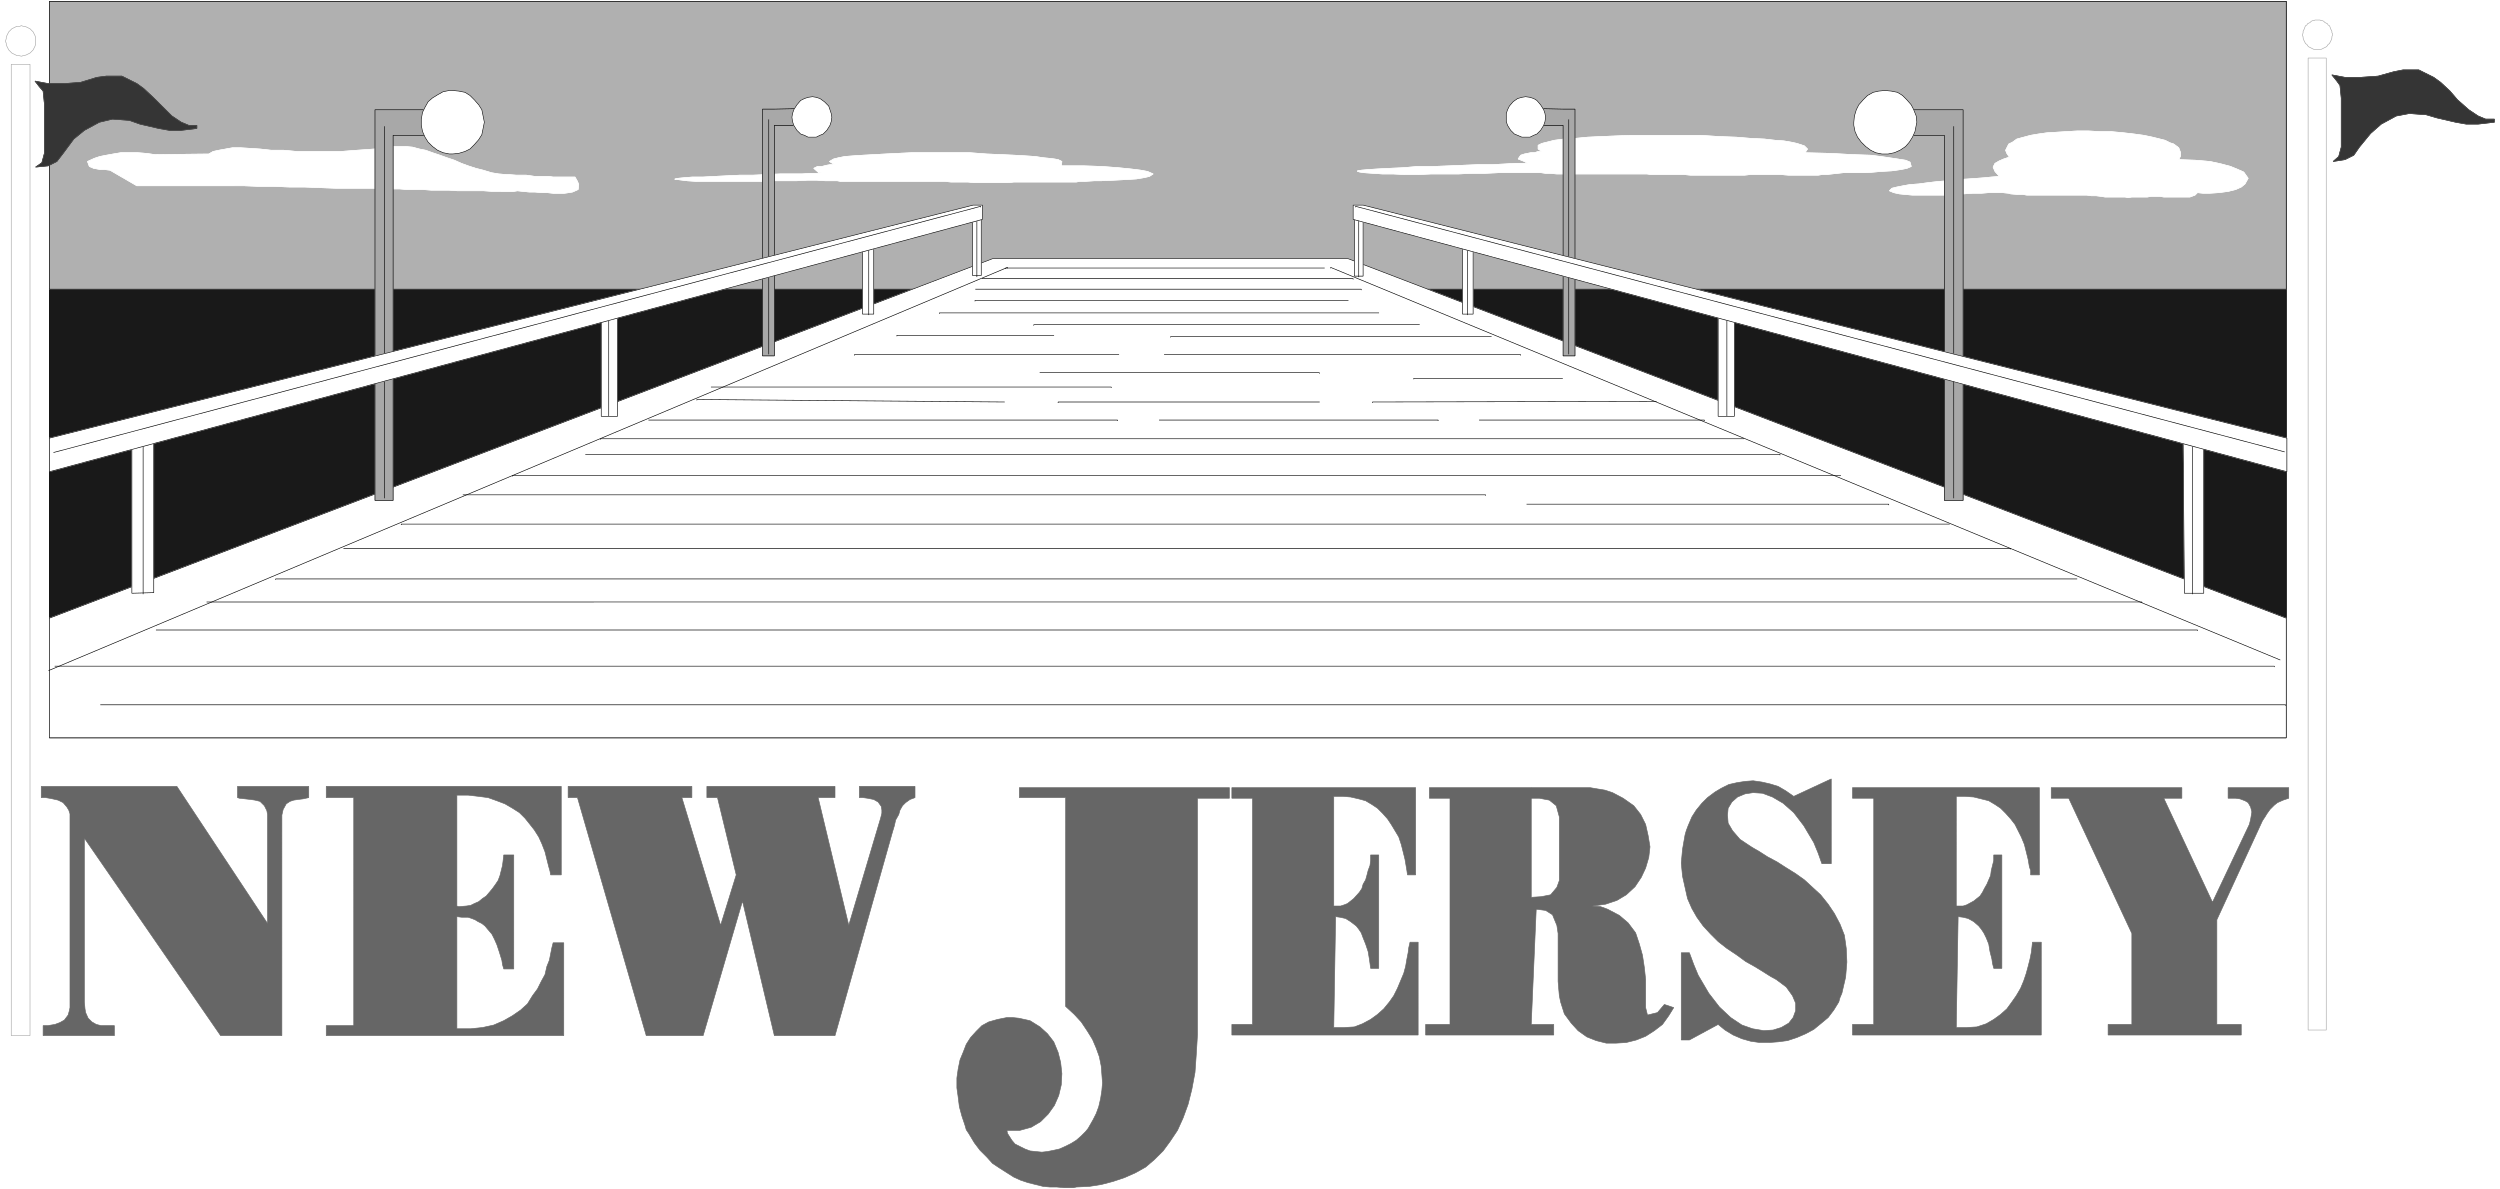 <svg width="3996.021" height="1901.042" viewBox="0 0 2997.016 1425.781" xmlns="http://www.w3.org/2000/svg"><rect x="0" y="0" width="2997.016" height="1425.781" fill="#808080" stroke="none"/><defs><clipPath id="a"><path d="M0 0h2998v1425.781H0Zm0 0"/></clipPath><clipPath id="b"><path d="M0 0h2997v1425.781H0Zm0 0"/></clipPath></defs><g clip-path="url(#a)"><path style="fill:#fff;fill-opacity:1;fill-rule:nonzero;stroke:none" d="M0 1426.758h2997.016V-1.372H0Zm0 0"/></g><g clip-path="url(#b)"><path style="fill:#fff;fill-opacity:1;fill-rule:evenodd;stroke:#fff;stroke-width:.19;stroke-linecap:square;stroke-linejoin:bevel;stroke-miterlimit:10;stroke-opacity:1" d="M.19-.25h766.12V365H.19Zm0 0" transform="matrix(3.91 0 0 -3.91 0 1425.78)"/></g><path style="fill:#191919;fill-opacity:1;fill-rule:evenodd;stroke:#191919;stroke-width:.19;stroke-linecap:square;stroke-linejoin:bevel;stroke-miterlimit:10;stroke-opacity:1" d="M15.14 138.44h685.82v225.8H15.14Zm0 0" transform="matrix(3.91 0 0 -3.91 0 1425.78)"/><path style="fill:none;stroke:#000;stroke-width:.19;stroke-linecap:square;stroke-linejoin:bevel;stroke-miterlimit:10;stroke-opacity:1" d="M15.14 138.44h685.82v225.8H15.14Zm0 0" transform="matrix(3.91 0 0 -3.91 0 1425.78)"/><path style="fill:#b0b0b0;fill-opacity:1;fill-rule:evenodd;stroke:#b0b0b0;stroke-width:.19;stroke-linecap:square;stroke-linejoin:bevel;stroke-miterlimit:10;stroke-opacity:1" d="M15.14 275.98h685.82v88.26H15.14Zm0 0" transform="matrix(3.91 0 0 -3.91 0 1425.78)"/><path style="fill:none;stroke:#000;stroke-width:.19;stroke-linecap:square;stroke-linejoin:bevel;stroke-miterlimit:10;stroke-opacity:1" d="M15.14 275.98h685.82v88.26H15.14Zm0 0" transform="matrix(3.91 0 0 -3.91 0 1425.78)"/><path style="fill:#fff;fill-opacity:1;fill-rule:evenodd;stroke:#fff;stroke-width:.19;stroke-linecap:square;stroke-linejoin:bevel;stroke-miterlimit:10;stroke-opacity:1" d="M15.14 138.44h685.82v36.68L413.34 285.34H304.3L15.14 175.12Zm0 0" transform="matrix(3.91 0 0 -3.91 0 1425.78)"/><path style="fill:none;stroke:#000;stroke-width:.19;stroke-linecap:square;stroke-linejoin:bevel;stroke-miterlimit:10;stroke-opacity:1" d="M15.14 138.44h685.82v36.68L413.34 285.34H304.3L15.14 175.12Zm0 0" transform="matrix(3.91 0 0 -3.91 0 1425.78)"/><path style="fill:#fff;fill-opacity:1;fill-rule:evenodd;stroke:#fff;stroke-width:.19;stroke-linecap:square;stroke-linejoin:bevel;stroke-miterlimit:10;stroke-opacity:1" d="M40.43 228.99h6.71v-46.04l-6.71-.19zm0 0" transform="matrix(3.91 0 0 -3.91 0 1425.78)"/><path style="fill:none;stroke:#000;stroke-width:.19;stroke-linecap:square;stroke-linejoin:bevel;stroke-miterlimit:10;stroke-opacity:1" d="M40.43 228.99h6.71v-46.04l-6.71-.19zm3.45-.77v-45.65" transform="matrix(3.91 0 0 -3.91 0 1425.78)"/><path style="fill:#fff;fill-opacity:1;fill-rule:evenodd;stroke:#fff;stroke-width:.19;stroke-linecap:square;stroke-linejoin:bevel;stroke-miterlimit:10;stroke-opacity:1" d="M675.67 228.99h-6.32l.38-46.23h5.94zm0 0" transform="matrix(3.91 0 0 -3.91 0 1425.78)"/><path style="fill:none;stroke:#000;stroke-width:.19;stroke-linecap:square;stroke-linejoin:bevel;stroke-miterlimit:10;stroke-opacity:1" d="M675.67 228.99h-6.32l.38-46.23h5.94zm-3.45-.77v-45.65" transform="matrix(3.91 0 0 -3.91 0 1425.78)"/><path style="fill:#fff;fill-opacity:1;fill-rule:evenodd;stroke:#fff;stroke-width:.19;stroke-linecap:square;stroke-linejoin:bevel;stroke-miterlimit:10;stroke-opacity:1" d="M298.17 300.43h2.68v-20.25h-2.68zm0 0" transform="matrix(3.91 0 0 -3.91 0 1425.78)"/><path style="fill:none;stroke:#000;stroke-width:.19;stroke-linecap:square;stroke-linejoin:bevel;stroke-miterlimit:10;stroke-opacity:1" d="M298.17 300.43h2.68v-20.25h-2.68zm1.34-.57V279.8" transform="matrix(3.91 0 0 -3.91 0 1425.78)"/><path style="fill:#fff;fill-opacity:1;fill-rule:evenodd;stroke:#fff;stroke-width:.19;stroke-linecap:square;stroke-linejoin:bevel;stroke-miterlimit:10;stroke-opacity:1" d="M417.93 300.43h-2.68v-20.44h2.68zm0 0" transform="matrix(3.91 0 0 -3.91 0 1425.78)"/><path style="fill:none;stroke:#000;stroke-width:.19;stroke-linecap:square;stroke-linejoin:bevel;stroke-miterlimit:10;stroke-opacity:1" d="M417.93 300.43h-2.68v-20.44h2.68zm-1.34-.57V279.8" transform="matrix(3.91 0 0 -3.91 0 1425.78)"/><path style="fill:#fff;fill-opacity:1;fill-rule:evenodd;stroke:#fff;stroke-width:.19;stroke-linecap:square;stroke-linejoin:bevel;stroke-miterlimit:10;stroke-opacity:1" d="m64 317.43 1.34.77 1.73.38 2.11.38 2.1.38h2.5l3.06-.19 2.88-.19 3.45-.38H87l4.02-.38h13.42l4.98.38 5.36.38 5.56.77h4.02l2.11-.2 2.11-.57 1.92-.38 2.1-.76 2.3-.77 2.11-.76 2.3-.77 2.11-.95 2.11-.77 2.3-.76 2.3-.57 2.49-.77 2.3-.38 2.3-.19h.76l2.3-.19h3.07l1.34-.19 1.34-.19h4.22l1.34-.19h6.7l.77-1.34.38-.96-.19-1.53-1.72-.76-1.15-.19-1.34-.19h-3.45l-1.73.19h-1.72l-2.11.19h-1.72l-1.92.19-1.72.19-1.15-.19H151l-2.68.19h-8.05l-2.68.19h-5.37l-2.49.19h-4.98l-2.3.2h-2.3l-2.3.19h-14.76l-4.98.19-4.79.19h-4.6l-4.6.19h-4.6l-4.59.19H41.97l-8.24 4.78-1.54.19h-1.34l-2.11.38-1.34.57-.57 1.53 2.11.96 1.72.57 1.92.38 2.1.38 2.3.39h5.37l2.49-.2 2.68-.38zm0 0" transform="matrix(3.91 0 0 -3.91 0 1425.78)"/><path style="fill:none;stroke:#fff;stroke-width:.19;stroke-linecap:square;stroke-linejoin:bevel;stroke-miterlimit:10;stroke-opacity:1" d="m64 317.43 1.34.77 1.73.38 2.11.38 2.1.38h2.5l3.06-.19 2.88-.19 3.45-.38H87l4.02-.38h13.42l4.98.38 5.36.38 5.56.77h4.02l2.11-.2 2.11-.57 1.92-.38 2.1-.76 2.3-.77 2.11-.76 2.3-.77 2.11-.95 2.11-.77 2.3-.76 2.3-.57 2.49-.77 2.3-.38 2.3-.19h.76l2.3-.19h3.07l1.34-.19 1.34-.19h4.22l1.34-.19h6.7l.77-1.34.38-.96-.19-1.53-1.72-.76-1.15-.19-1.34-.19h-3.45l-1.73.19h-1.72l-2.11.19h-1.72l-1.92.19-1.72.19-1.15-.19H151l-2.68.19h-8.05l-2.68.19h-5.37l-2.49.19h-4.98l-2.3.2h-2.3l-2.3.19h-14.76l-4.98.19-4.79.19h-4.6l-4.6.19h-4.6l-4.59.19H41.97l-8.24 4.78-1.54.19h-1.34l-2.11.38-1.34.57-.57 1.53 2.11.96 1.72.57 1.92.38 2.1.38 2.3.39h5.37l2.49-.2 2.68-.38zm0 0" transform="matrix(3.91 0 0 -3.91 0 1425.78)"/><path style="fill:#fff;fill-opacity:1;fill-rule:evenodd;stroke:#fff;stroke-width:.19;stroke-linecap:square;stroke-linejoin:bevel;stroke-miterlimit:10;stroke-opacity:1" d="m579.28 306.16 1.34-.57 1.73-.38 1.91-.19 2.11-.19h10.35l2.68.19 2.69.19 2.68.19h2.68l2.3.19h4.22l1.91-.19.58-.19 2.3-.19h1.53l1.15-.19h18.4l1.34-.2h1.53l1.53-.19 1.15-.19h6.13l.96-.19 1.15.19h4.79l.96.19h2.88l1.15-.19h8.04l1.54.58.76.76 1.73-.19h1.91l2.88.19 2.87.38 2.3.57 1.73.77 1.15.95.96 1.72-1.35 1.91-1.72.77-2.3.95-2.87.77-3.45.76-4.41.38-5.18.19.58 1.15v.96l-.58 1.52-1.53 1.15-1.15.38-1.53.77-1.53.38-2.3.57-2.69.57-2.87.39-3.26.38-4.02.38h-3.45l-3.45.19h-3.26l-3.26-.19-3.06-.19-3.07-.19-2.68-.38-2.3-.39-4.22-1.14-1.34-.96-1.15-.57-.96-1.91.39-.96.76-1.14-1.72-.57-1.34-.58-1.34-.76-.58-1.15.58-1.34 1.34-1.52-2.49-.19-1.92-.2-2.49-.19-2.68-.19-2.88-.19-3.25-.38-2.88-.19-3.26-.38-2.87-.39-2.68-.19-2.11-.38-1.92-.38-1.53-.38zm0 0" transform="matrix(3.91 0 0 -3.91 0 1425.78)"/><path style="fill:none;stroke:#fff;stroke-width:.19;stroke-linecap:square;stroke-linejoin:bevel;stroke-miterlimit:10;stroke-opacity:1" d="m579.28 306.16 1.34-.57 1.73-.38 1.91-.19 2.11-.19h10.35l2.68.19 2.69.19 2.68.19h2.68l2.3.19h4.22l1.91-.19.58-.19 2.3-.19h1.53l1.15-.19h18.4l1.34-.2h1.53l1.53-.19 1.15-.19h6.13l.96-.19 1.15.19h4.79l.96.19h2.88l1.15-.19h8.04l1.54.58.76.76 1.73-.19h1.91l2.88.19 2.87.38 2.3.57 1.73.77 1.15.95.96 1.72-1.35 1.91-1.72.77-2.3.95-2.87.77-3.45.76-4.41.38-5.18.19.58 1.15v.96l-.58 1.52-1.53 1.15-1.15.38-1.53.77-1.53.38-2.3.57-2.69.57-2.87.39-3.26.38-4.02.38h-3.45l-3.45.19h-3.26l-3.26-.19-3.06-.19-3.07-.19-2.68-.38-2.3-.39-4.22-1.14-1.34-.96-1.15-.57-.96-1.91.39-.96.76-1.14-1.72-.57-1.34-.58-1.34-.76-.58-1.15.58-1.34 1.34-1.52-2.49-.19-1.92-.2-2.49-.19-2.68-.19-2.88-.19-3.25-.38-2.88-.19-3.26-.38-2.87-.39-2.68-.19-2.11-.38-1.92-.38-1.53-.38zm0 0" transform="matrix(3.91 0 0 -3.91 0 1425.78)"/><path style="fill:#fff;fill-opacity:1;fill-rule:evenodd;stroke:#fff;stroke-width:.19;stroke-linecap:square;stroke-linejoin:bevel;stroke-miterlimit:10;stroke-opacity:1" d="m416.21 312.08.77-.19 1.34-.19 2.68-.19 2.87-.19h3.26l3.64-.19h4.03l4.02.19h8.43l4.03.19h4.02l4.03.19h13.22l1.34-.19h1.15l2.3-.19h27.59l1.34-.19h10.16l1.92-.19h16.48l1.72.19h9.58l2.3-.19h9.01l1.15.19h1.34l1.72.19 3.45.38h7.28l4.22.38 3.45.2 2.68.38 1.92.38 1.34.57-.38 1.34-1.35.57-2.49.39-3.83.57-4.21.57-5.56.19-6.9.38-7.86.2.77 1.14-.96.96-2.3.76-1.72.38-2.3.39-2.69.19-3.25.38-4.03.19-4.6.38-5.17.19-5.94.38h-21.08l-4.79-.19-4.6-.19-4.02-.19-3.84-.38-3.44-.19-2.88-.38-2.3-.58-1.53-.38-1.15-.57v-1.15l1.15-.76h-1.15l-1.15-.38h-1.15l-1.92-.39-1.15-.38-.76-1.14 1.91-.77.96-.57h-3.83l-3.07-.19-3.64-.19h-4.21l-4.79-.2-4.6-.19-4.79-.19h-4.79l-4.41-.38-4.22-.19-3.64-.19-2.87-.19-2.11-.19-1.15-.19zm0 0" transform="matrix(3.91 0 0 -3.91 0 1425.78)"/><path style="fill:none;stroke:#fff;stroke-width:.19;stroke-linecap:square;stroke-linejoin:bevel;stroke-miterlimit:10;stroke-opacity:1" d="m416.21 312.08.77-.19 1.34-.19 2.68-.19 2.87-.19h3.26l3.64-.19h4.03l4.02.19h8.43l4.03.19h4.02l4.03.19h13.22l1.34-.19h1.15l2.3-.19h27.59l1.34-.19h10.16l1.92-.19h16.48l1.72.19h9.58l2.3-.19h9.01l1.15.19h1.34l1.72.19 3.45.38h7.28l4.22.38 3.45.2 2.68.38 1.92.38 1.34.57-.38 1.34-1.35.57-2.49.39-3.83.57-4.21.57-5.56.19-6.9.38-7.86.2.77 1.14-.96.96-2.3.76-1.72.38-2.3.39-2.69.19-3.25.38-4.03.19-4.6.38-5.17.19-5.94.38h-21.08l-4.79-.19-4.6-.19-4.02-.19-3.84-.38-3.44-.19-2.88-.38-2.3-.58-1.53-.38-1.15-.57v-1.15l1.15-.76h-1.15l-1.15-.38h-1.15l-1.92-.39-1.15-.38-.76-1.14 1.91-.77.96-.57h-3.83l-3.07-.19-3.64-.19h-4.21l-4.79-.2-4.6-.19-4.79-.19h-4.79l-4.41-.38-4.22-.19-3.64-.19-2.87-.19-2.11-.19-1.15-.19zm0 0" transform="matrix(3.91 0 0 -3.91 0 1425.78)"/><path style="fill:#fff;fill-opacity:1;fill-rule:evenodd;stroke:#fff;stroke-width:.19;stroke-linecap:square;stroke-linejoin:bevel;stroke-miterlimit:10;stroke-opacity:1" d="M206.95 309.6h.77l3.07-.38 2.87-.19h19.93l3.64.19h6.9l3.45.19h2.87l2.69-.19h3.64l.96-.19h32l1.91-.19h5.18l1.72-.19h10.54l1.73.19h19.16l.96.19h1.53l2.87.19h2.11l4.22.19 3.64.19 3.06.19 2.3.38 1.73.39 1.15.76-1.73.76-2.1.39-3.07.38-3.83.38-4.99.38-5.55.19h-6.9l.19 1.34-1.15.57-1.15.2-1.53.19-1.92.19-2.49.38-2.87.19-3.26.19-4.03.19-4.59.19-5.18.39h-18.01l-4.22-.2-3.83-.19-6.9-.38-2.87-.19-2.49-.19-1.92-.38-1.53-.38-1.34-.77 1.53-.95h-1.15l-1.15-.2-1.53-.38h-1.34l-1.15-.57 1.53-1.34h.96l-1.34-.19h-1.92l-2.88-.19h-6.7l-4.03-.19-4.21-.19h-4.03l-4.02-.19-3.83-.19-3.45-.19h-3.26l-2.49-.2-1.92-.19-.96-.19zm0 0" transform="matrix(3.91 0 0 -3.91 0 1425.78)"/><path style="fill:none;stroke:#fff;stroke-width:.19;stroke-linecap:square;stroke-linejoin:bevel;stroke-miterlimit:10;stroke-opacity:1" d="M206.95 309.6h.77l3.07-.38 2.87-.19h19.93l3.64.19h6.9l3.45.19h2.87l2.69-.19h3.64l.96-.19h32l1.91-.19h5.18l1.72-.19h10.54l1.73.19h19.16l.96.19h1.53l2.87.19h2.11l4.22.19 3.64.19 3.06.19 2.3.38 1.73.39 1.15.76-1.73.76-2.1.39-3.07.38-3.83.38-4.99.38-5.55.19h-6.9l.19 1.34-1.15.57-1.15.2-1.53.19-1.92.19-2.49.38-2.87.19-3.26.19-4.03.19-4.59.19-5.18.39h-18.01l-4.22-.2-3.83-.19-6.9-.38-2.87-.19-2.49-.19-1.92-.38-1.53-.38-1.34-.77 1.53-.95h-1.15l-1.15-.2-1.53-.38h-1.34l-1.15-.57 1.53-1.34h.96l-1.34-.19h-1.92l-2.88-.19h-6.7l-4.03-.19-4.21-.19h-4.03l-4.02-.19-3.83-.19-3.45-.19h-3.26l-2.49-.2-1.92-.19-.96-.19zm0 0" transform="matrix(3.91 0 0 -3.91 0 1425.78)"/><path style="fill:#a8a8a8;fill-opacity:1;fill-rule:evenodd;stroke:#a8a8a8;stroke-width:.19;stroke-linecap:square;stroke-linejoin:bevel;stroke-miterlimit:10;stroke-opacity:1" d="M601.89 331h-18.2v-7.84h12.46V211.22h5.74zm0 0" transform="matrix(3.91 0 0 -3.91 0 1425.78)"/><path style="fill:none;stroke:#000;stroke-width:.19;stroke-linecap:square;stroke-linejoin:bevel;stroke-miterlimit:10;stroke-opacity:1" d="M601.89 331h-18.2v-7.84h12.46V211.22h5.74zm0 0" transform="matrix(3.91 0 0 -3.91 0 1425.78)"/><path style="fill:#a8a8a8;fill-opacity:1;fill-rule:evenodd;stroke:#a8a8a8;stroke-width:.19;stroke-linecap:square;stroke-linejoin:bevel;stroke-miterlimit:10;stroke-opacity:1" d="M482.89 331.19h-3.64l-7.85.19v-5.16h7.85v-70.68h3.64zm0 0" transform="matrix(3.91 0 0 -3.91 0 1425.78)"/><path style="fill:none;stroke:#000;stroke-width:.19;stroke-linecap:square;stroke-linejoin:bevel;stroke-miterlimit:10;stroke-opacity:1" d="M482.89 331.19h-3.64l-7.85.19v-5.16h7.85v-70.68h3.64zm116.13-5.35V211.98M480.98 327.94v-71.83" transform="matrix(3.91 0 0 -3.91 0 1425.78)"/><path style="fill:#fff;fill-opacity:1;fill-rule:evenodd;stroke:#fff;stroke-width:.19;stroke-linecap:square;stroke-linejoin:bevel;stroke-miterlimit:10;stroke-opacity:1" d="M531.76 272.54h-4.98v-35.53h4.98zm0 0" transform="matrix(3.91 0 0 -3.91 0 1425.78)"/><path style="fill:none;stroke:#000;stroke-width:.19;stroke-linecap:square;stroke-linejoin:bevel;stroke-miterlimit:10;stroke-opacity:1" d="M531.76 272.54h-4.98v-35.53h4.98zm-2.3-1.53V237.2" transform="matrix(3.91 0 0 -3.91 0 1425.78)"/><path style="fill:#fff;fill-opacity:1;fill-rule:evenodd;stroke:#fff;stroke-width:.19;stroke-linecap:square;stroke-linejoin:bevel;stroke-miterlimit:10;stroke-opacity:1" d="M451.66 291.64h-3.26v-23.3h3.26zm0 0" transform="matrix(3.91 0 0 -3.91 0 1425.78)"/><path style="fill:none;stroke:#000;stroke-width:.19;stroke-linecap:square;stroke-linejoin:bevel;stroke-miterlimit:10;stroke-opacity:1" d="M451.66 291.64h-3.26v-23.3h3.26zm-1.72-.38v-23.11" transform="matrix(3.91 0 0 -3.91 0 1425.78)"/><path style="fill:#fff;fill-opacity:1;fill-rule:evenodd;stroke:#fff;stroke-width:.19;stroke-linecap:square;stroke-linejoin:bevel;stroke-miterlimit:10;stroke-opacity:1" d="m577.94 336.92 1.92-.19 1.91-.38 1.54-.96 1.34-1.34 1.34-1.53.77-1.52.76-1.91.19-1.91-.19-.96-.38-1.91-.77-1.72-.96-1.53-1.15-1.33-1.72-1.15-1.72-.76-1.92-.39h-1.92l-1.91.39-1.54.76-1.53 1.15-1.34 1.33-1.15 1.53-.77 1.72-.38 1.91v.96l.19 1.91.58 1.91.76 1.52 1.34 1.53 1.35 1.34 1.72.96 1.72.38zm0 0" transform="matrix(3.91 0 0 -3.91 0 1425.78)"/><path style="fill:none;stroke:#000;stroke-width:.19;stroke-linecap:square;stroke-linejoin:bevel;stroke-miterlimit:10;stroke-opacity:1" d="m577.94 336.92 1.92-.19 1.91-.38 1.54-.96 1.34-1.34 1.34-1.53.77-1.52.76-1.91.19-1.91-.19-.96-.38-1.91-.77-1.72-.96-1.53-1.15-1.33-1.72-1.15-1.72-.76-1.92-.39h-1.92l-1.91.39-1.54.76-1.53 1.15-1.34 1.33-1.15 1.53-.77 1.72-.38 1.91v.96l.19 1.91.58 1.91.76 1.52 1.34 1.53 1.35 1.34 1.72.96 1.72.38zm0 0" transform="matrix(3.91 0 0 -3.91 0 1425.78)"/><path style="fill:#fff;fill-opacity:1;fill-rule:evenodd;stroke:#fff;stroke-width:.19;stroke-linecap:square;stroke-linejoin:bevel;stroke-miterlimit:10;stroke-opacity:1" d="m467.76 335.01 1.34-.19 1.15-.38.96-.58 1.15-1.34.95-1.52.39-1.15.19-1.15-.19-1.33-.39-1.15-.95-1.53-1.15-1.14-.96-.39-1.15-.57h-2.49l-1.34.57-.96.39-1.15 1.14-.96 1.53-.38 1.15v2.48l.38 1.15.57 1.14 1.15 1.34 1.35.96 1.34.38zm0 0" transform="matrix(3.91 0 0 -3.91 0 1425.78)"/><path style="fill:none;stroke:#000;stroke-width:.19;stroke-linecap:square;stroke-linejoin:bevel;stroke-miterlimit:10;stroke-opacity:1" d="m467.76 335.01 1.34-.19 1.15-.38.96-.58 1.15-1.34.95-1.52.39-1.15.19-1.15-.19-1.33-.39-1.15-.95-1.53-1.15-1.14-.96-.39-1.15-.57h-2.49l-1.34.57-.96.39-1.15 1.14-.96 1.53-.38 1.15v2.48l.38 1.15.57 1.14 1.15 1.34 1.35.96 1.34.38zm0 0" transform="matrix(3.91 0 0 -3.91 0 1425.78)"/><path style="fill:#fff;fill-opacity:1;fill-rule:evenodd;stroke:#fff;stroke-width:.19;stroke-linecap:square;stroke-linejoin:bevel;stroke-miterlimit:10;stroke-opacity:1" d="m701.16 230.32-283.23 71.45h-3.06v-4.39l286.29-77.37zm0 0" transform="matrix(3.91 0 0 -3.91 0 1425.78)"/><path style="fill:none;stroke:#000;stroke-width:.19;stroke-linecap:square;stroke-linejoin:bevel;stroke-miterlimit:10;stroke-opacity:1" d="m701.16 230.32-283.23 71.45h-3.06v-4.39l286.29-77.37zm0 0" transform="matrix(3.91 0 0 -3.91 0 1425.78)"/><path style="fill:none;stroke:#000;stroke-width:.19;stroke-linecap:square;stroke-linejoin:bevel;stroke-miterlimit:10;stroke-opacity:1" d="m700.39 226.12-284.76 75.27v-.19" transform="matrix(3.91 0 0 -3.91 0 1425.78)"/><path style="fill:#a8a8a8;fill-opacity:1;fill-rule:evenodd;stroke:#a8a8a8;stroke-width:.19;stroke-linecap:square;stroke-linejoin:bevel;stroke-miterlimit:10;stroke-opacity:1" d="M114.97 331h18.02v-7.84h-12.46V211.22h-5.56zm0 0" transform="matrix(3.91 0 0 -3.91 0 1425.78)"/><path style="fill:none;stroke:#000;stroke-width:.19;stroke-linecap:square;stroke-linejoin:bevel;stroke-miterlimit:10;stroke-opacity:1" d="M114.97 331h18.02v-7.84h-12.46V211.22h-5.56zm0 0" transform="matrix(3.91 0 0 -3.91 0 1425.78)"/><path style="fill:#a8a8a8;fill-opacity:1;fill-rule:evenodd;stroke:#a8a8a8;stroke-width:.19;stroke-linecap:square;stroke-linejoin:bevel;stroke-miterlimit:10;stroke-opacity:1" d="M233.78 331.19h3.64l8.05.19v-5.16h-8.05v-70.68h-3.64zm0 0" transform="matrix(3.91 0 0 -3.91 0 1425.78)"/><path style="fill:none;stroke:#000;stroke-width:.19;stroke-linecap:square;stroke-linejoin:bevel;stroke-miterlimit:10;stroke-opacity:1" d="M233.78 331.19h3.64l8.05.19v-5.16h-8.05v-70.68h-3.64zm-115.93-5.35V211.98M235.7 327.94v-71.83" transform="matrix(3.91 0 0 -3.91 0 1425.78)"/><path style="fill:#fff;fill-opacity:1;fill-rule:evenodd;stroke:#fff;stroke-width:.19;stroke-linecap:square;stroke-linejoin:bevel;stroke-miterlimit:10;stroke-opacity:1" d="M184.34 272.54h4.99v-35.53h-4.99zm0 0" transform="matrix(3.91 0 0 -3.91 0 1425.78)"/><path style="fill:none;stroke:#000;stroke-width:.19;stroke-linecap:square;stroke-linejoin:bevel;stroke-miterlimit:10;stroke-opacity:1" d="M184.34 272.54h4.99v-35.53h-4.99zm2.3-1.53V237.2" transform="matrix(3.91 0 0 -3.91 0 1425.78)"/><path style="fill:#fff;fill-opacity:1;fill-rule:evenodd;stroke:#fff;stroke-width:.19;stroke-linecap:square;stroke-linejoin:bevel;stroke-miterlimit:10;stroke-opacity:1" d="M264.44 291.64h3.45v-23.3h-3.45zm0 0" transform="matrix(3.91 0 0 -3.91 0 1425.78)"/><path style="fill:none;stroke:#000;stroke-width:.19;stroke-linecap:square;stroke-linejoin:bevel;stroke-miterlimit:10;stroke-opacity:1" d="M264.44 291.64h3.45v-23.3h-3.45zm1.92-.38v-23.11" transform="matrix(3.91 0 0 -3.91 0 1425.78)"/><path style="fill:#fff;fill-opacity:1;fill-rule:evenodd;stroke:#fff;stroke-width:.19;stroke-linecap:square;stroke-linejoin:bevel;stroke-miterlimit:10;stroke-opacity:1" d="M138.74 336.92h-.96l-1.92-.38-1.72-.96-1.54-.95-1.34-1.15-.96-1.72-.76-1.53-.38-2.1v-1.91l.38-1.91.76-1.72.96-1.53 1.34-1.33 1.54-1.15 1.72-.76 1.92-.39h.96l1.91.19 1.92.58 1.53.76 1.34 1.34 1.34 1.53.96 1.53.39 1.91.38 1.91-.38 1.91-.39 1.91-.96 1.52-1.34 1.53-1.34 1.34-1.53.96-1.92.38zm0 0" transform="matrix(3.91 0 0 -3.91 0 1425.78)"/><path style="fill:none;stroke:#000;stroke-width:.19;stroke-linecap:square;stroke-linejoin:bevel;stroke-miterlimit:10;stroke-opacity:1" d="M138.74 336.92h-.96l-1.92-.38-1.72-.96-1.54-.95-1.34-1.15-.96-1.72-.76-1.53-.38-2.1v-1.91l.38-1.91.76-1.72.96-1.53 1.34-1.33 1.54-1.15 1.72-.76 1.92-.39h.96l1.91.19 1.92.58 1.53.76 1.34 1.34 1.34 1.53.96 1.53.39 1.91.38 1.91-.38 1.91-.39 1.91-.96 1.52-1.34 1.53-1.34 1.34-1.53.96-1.92.38zm0 0" transform="matrix(3.91 0 0 -3.91 0 1425.78)"/><path style="fill:#fff;fill-opacity:1;fill-rule:evenodd;stroke:#fff;stroke-width:.19;stroke-linecap:square;stroke-linejoin:bevel;stroke-miterlimit:10;stroke-opacity:1" d="m249.11 335.01-1.34-.19-1.15-.38-1.15-.58-1.15-1.34-.96-1.52-.38-1.15-.19-1.15.19-1.33.38-1.15.96-1.53 1.15-1.14 1.15-.39 1.15-.57h2.49l1.15.57.96.39 1.15 1.14.96 1.53.38 1.15.19 1.33-.19 1.15-.38 1.15-.39 1.14-1.34 1.34-1.34.96-1.15.38zm0 0" transform="matrix(3.91 0 0 -3.91 0 1425.78)"/><path style="fill:none;stroke:#000;stroke-width:.19;stroke-linecap:square;stroke-linejoin:bevel;stroke-miterlimit:10;stroke-opacity:1" d="m249.11 335.01-1.34-.19-1.15-.38-1.15-.58-1.15-1.34-.96-1.52-.38-1.15-.19-1.15.19-1.33.38-1.15.96-1.53 1.15-1.14 1.15-.39 1.15-.57h2.49l1.15.57.96.39 1.15 1.14.96 1.53.38 1.15.19 1.33-.19 1.15-.38 1.15-.39 1.14-1.34 1.34-1.34.96-1.15.38zm0 0" transform="matrix(3.91 0 0 -3.91 0 1425.78)"/><path style="fill:#fff;fill-opacity:1;fill-rule:evenodd;stroke:#fff;stroke-width:.19;stroke-linecap:square;stroke-linejoin:bevel;stroke-miterlimit:10;stroke-opacity:1" d="m15.14 230.32 283.22 71.45h2.87v-4.39L15.14 220.01Zm0 0" transform="matrix(3.91 0 0 -3.91 0 1425.78)"/><path style="fill:none;stroke:#000;stroke-width:.19;stroke-linecap:square;stroke-linejoin:bevel;stroke-miterlimit:10;stroke-opacity:1" d="m15.14 230.32 283.22 71.45h2.87v-4.39L15.14 220.01Zm0 0" transform="matrix(3.91 0 0 -3.91 0 1425.78)"/><path style="fill:none;stroke:#000;stroke-width:.19;stroke-linecap:square;stroke-linejoin:bevel;stroke-miterlimit:10;stroke-opacity:1" d="m16.48 225.93 284.18 75.46v-.19M16.86 160.41h680.46v-.19m-99.64 43.74H123.02v-.19m18.97 9.17h313.5v-.19m12.65-2.68h110.95v-.19m-14.75 8.98H157.13v-.19m22.42 6.69h366.2v-.19m-11.12 4.96H184.15v-.19m14.76 5.92h143.72v-.19m12.83.19h85.47v-.19m12.65.19h68.98v-.19m-14.75 5.92-87-.19v-.19m-16.29.19h-80.1v-.19m-16.48.19-94.28.77v-.19m4.41 4.01h122.64v-.19m-21.85 4.58h85.66v-.19M357 255.92h109.22v-.19m12.84-7.07h-45.6v-.19m23.76 12.99h-98.31v-.19m76.27 3.82H316.95v-.19m105.77 3.82H288.01v-.19m125.33 4.01H298.93v-.19m107.12 10.12h-97.73v-.19m-9.19-6.3h118.23v-.19" transform="matrix(3.91 0 0 -3.91 0 1425.78)"/><path style="fill:none;stroke:#000;stroke-width:.19;stroke-linecap:square;stroke-linejoin:bevel;stroke-miterlimit:10;stroke-opacity:1" d="m14.95 159.07 293.95 123.6v-.2m390.15-120.15L407.97 282.67v-.2m-106.74-3.24h113.64v-.19" transform="matrix(3.91 0 0 -3.91 0 1425.78)"/><path style="fill:none;stroke:#000;stroke-width:.19;stroke-linecap:square;stroke-linejoin:bevel;stroke-miterlimit:10;stroke-opacity:1" d="M105.39 196.51h511.07v-.19m20.31-9.17H84.51v-.19m-21.08-6.88H656.7v-.19m-608.79-8.4h625.84v-.19m-642.9-22.74h669.92v-.19M343.01 255.92h-81.06v-.19m61.13 6.11h-48.1v-.19" transform="matrix(3.91 0 0 -3.91 0 1425.78)"/><path style="fill:#fff;fill-opacity:1;fill-rule:evenodd;stroke:#fff;stroke-width:.19;stroke-linecap:square;stroke-linejoin:bevel;stroke-miterlimit:10;stroke-opacity:1" d="M3.45 47.13H9.2v297.81H3.45zm0 0" transform="matrix(3.91 0 0 -3.91 0 1425.78)"/><path style="fill:none;stroke:#a8a8a8;stroke-width:.19;stroke-linecap:square;stroke-linejoin:bevel;stroke-miterlimit:10;stroke-opacity:1" d="M3.45 47.13H9.2v297.81H3.45zm0 0" transform="matrix(3.91 0 0 -3.91 0 1425.78)"/><path style="fill:#fff;fill-opacity:1;fill-rule:evenodd;stroke:#fff;stroke-width:.19;stroke-linecap:square;stroke-linejoin:bevel;stroke-miterlimit:10;stroke-opacity:1" d="M10.92 352.2v.96l-.19.57-.19.38-.19.38-.19.39-.39.38-.19.19-.38.38-.39.19-.76.38-.58.19h-.38l-.57.2-.39-.2h-.96l-.38-.19-.38-.19-.39-.19-.38-.19-.38-.38-.19-.19-.39-.38-.19-.39-.19-.38-.19-.38-.19-.57v-.39l-.2-.57v-.38l.2-.38v-.39l.19-.57.19-.38.19-.38.19-.38.39-.39.57-.57.38-.19.39-.19.38-.19.38-.19h.58l.77-.19h.19l.38.19h.38l.58.19.38.19.38.19.39.19.96.96.38.76.19.38.19.57zm0 0" transform="matrix(3.91 0 0 -3.91 0 1425.78)"/><path style="fill:none;stroke:#a8a8a8;stroke-width:.19;stroke-linecap:square;stroke-linejoin:bevel;stroke-miterlimit:10;stroke-opacity:1" d="M10.92 352.2v.96l-.19.57-.19.38-.19.38-.19.39-.39.38-.19.19-.38.38-.39.19-.76.38-.58.19h-.38l-.57.2-.39-.2h-.96l-.38-.19-.38-.19-.39-.19-.38-.19-.38-.38-.19-.19-.39-.38-.19-.39-.19-.38-.19-.38-.19-.57v-.39l-.2-.57v-.38l.2-.38v-.39l.19-.57.19-.38.19-.38.19-.38.39-.39.57-.57.38-.19.39-.19.38-.19.38-.19h.58l.77-.19h.19l.38.19h.38l.58.19.38.19.38.19.39.19.96.96.38.76.19.38.19.57zm0 0" transform="matrix(3.91 0 0 -3.91 0 1425.78)"/><path style="fill:#353535;fill-opacity:1;fill-rule:evenodd;stroke:#353535;stroke-width:.19;stroke-linecap:square;stroke-linejoin:bevel;stroke-miterlimit:10;stroke-opacity:1" d="m10.73 339.78 4.03-.76h4.98l4.98.38 4.98 1.53 2.88.38h4.79l4.6-2.29 2.1-1.53 3.07-2.86 2.3-2.3 3.26-3.24 2.87-1.91 2.3-.96h2.49v-.95l-4.79-.58h-3.64l-3.26.58-5.75 1.33-3.25 1.15-5.18.38-4.02-.95-4.6-2.49-3.26-2.67-3.26-4.4-1.91-2.48-2.68-1.34-3.84-.38 1.92 1.34.77 2.86v15.29l-.39 3.82-1.15 1.33zm0 0" transform="matrix(3.91 0 0 -3.91 0 1425.78)"/><path style="fill:none;stroke:#4a4a4a;stroke-width:.19;stroke-linecap:square;stroke-linejoin:bevel;stroke-miterlimit:10;stroke-opacity:1" d="m10.73 339.78 4.03-.76h4.98l4.98.38 4.98 1.53 2.88.38h4.79l4.6-2.29 2.1-1.53 3.07-2.86 2.3-2.3 3.26-3.24 2.87-1.91 2.3-.96h2.49v-.95l-4.79-.58h-3.64l-3.26.58-5.75 1.33-3.25 1.15-5.18.38-4.02-.95-4.6-2.49-3.26-2.67-3.26-4.4-1.91-2.48-2.68-1.34-3.84-.38 1.92 1.34.77 2.86v15.29l-.39 3.82-1.15 1.33zm0 0" transform="matrix(3.91 0 0 -3.91 0 1425.78)"/><path style="fill:#fff;fill-opacity:1;fill-rule:evenodd;stroke:#fff;stroke-width:.19;stroke-linecap:square;stroke-linejoin:bevel;stroke-miterlimit:10;stroke-opacity:1" d="M707.67 48.84h5.56v298.01h-5.56zm0 0" transform="matrix(3.91 0 0 -3.91 0 1425.78)"/><path style="fill:none;stroke:#a8a8a8;stroke-width:.19;stroke-linecap:square;stroke-linejoin:bevel;stroke-miterlimit:10;stroke-opacity:1" d="M707.67 48.84h5.56v298.01h-5.56zm0 0" transform="matrix(3.91 0 0 -3.91 0 1425.78)"/><path style="fill:#fff;fill-opacity:1;fill-rule:evenodd;stroke:#fff;stroke-width:.19;stroke-linecap:square;stroke-linejoin:bevel;stroke-miterlimit:10;stroke-opacity:1" d="M715.14 353.92v.38l-.19.38v.39l-.19.38-.19.38-.19.57-.19.39-.39.19-.19.38-.38.19-.39.19-.38.38-.38.19h-.38l-.39.19h-1.53l-.38-.19h-.39l-.38-.19-.38-.38-.39-.19-.38-.19-.19-.38-.39-.19-.19-.39-.19-.57-.19-.38-.19-.38v-.39l-.19-.76v-.19l.19-.38v-.38l.19-.58.19-.38.19-.38.19-.38.39-.2.19-.38.38-.38.39-.19.38-.19.38-.19.39-.19h2.3l.38.19.76.38.39.19.38.38.19.38.39.2.38.76.19.38.19.58v.38zm0 0" transform="matrix(3.91 0 0 -3.91 0 1425.78)"/><path style="fill:none;stroke:#a8a8a8;stroke-width:.19;stroke-linecap:square;stroke-linejoin:bevel;stroke-miterlimit:10;stroke-opacity:1" d="M715.14 353.92v.38l-.19.38v.39l-.19.38-.19.38-.19.57-.19.39-.39.19-.19.38-.38.19-.39.19-.38.38-.38.19h-.38l-.39.19h-1.53l-.38-.19h-.39l-.38-.19-.38-.38-.39-.19-.38-.19-.19-.38-.39-.19-.19-.39-.19-.57-.19-.38-.19-.38v-.39l-.19-.76v-.19l.19-.38v-.38l.19-.58.19-.38.19-.38.19-.38.39-.2.19-.38.38-.38.39-.19.38-.19.38-.19.39-.19h2.3l.38.19.76.38.39.19.38.38.19.38.39.2.38.76.19.38.19.58v.38zm0 0" transform="matrix(3.91 0 0 -3.91 0 1425.78)"/><path style="fill:#353535;fill-opacity:1;fill-rule:evenodd;stroke:#353535;stroke-width:.19;stroke-linecap:square;stroke-linejoin:bevel;stroke-miterlimit:10;stroke-opacity:1" d="m714.95 341.69 4.03-.76h4.79l5.36.38 4.79 1.34 2.88.57h4.79l4.6-2.29 2.11-1.53 2.87-2.67 2.3-2.68 3.45-3.05 2.87-1.91 2.3-.96h2.69v-.95l-4.99-.58h-3.64l-3.26.58-5.74 1.33-3.26.96-5.18.38-4.02-.76-4.6-2.49-3.26-2.86-3.45-4.21-1.72-2.48-2.68-1.34-3.64-.57 1.72 1.53.77 2.86v15.1l-.39 3.82-.95 1.33zm0 0" transform="matrix(3.91 0 0 -3.91 0 1425.78)"/><path style="fill:none;stroke:#4a4a4a;stroke-width:.19;stroke-linecap:square;stroke-linejoin:bevel;stroke-miterlimit:10;stroke-opacity:1" d="m714.95 341.69 4.03-.76h4.79l5.36.38 4.79 1.34 2.88.57h4.79l4.6-2.29 2.11-1.53 2.87-2.67 2.3-2.68 3.45-3.05 2.87-1.91 2.3-.96h2.69v-.95l-4.99-.58h-3.64l-3.26.58-5.74 1.33-3.26.96-5.18.38-4.02-.76-4.6-2.49-3.26-2.86-3.45-4.21-1.72-2.48-2.68-1.34-3.64-.57 1.72 1.53.77 2.86v15.1l-.39 3.82-.95 1.33zm0 0" transform="matrix(3.91 0 0 -3.91 0 1425.78)"/><path style="fill:#666;fill-opacity:1;fill-rule:evenodd;stroke:#666;stroke-width:.19;stroke-linecap:square;stroke-linejoin:bevel;stroke-miterlimit:10;stroke-opacity:1" d="M653.63 50.56v27.89l-19.35 41.46h-5.37v3.25h40.05v-3.25h-5.55l14.94-31.9 11.31 23.87.38 1.53.19 1.15.19 1.15-.38 1.52-.76 1.34-.96.57-1.54.58-1.34.19h-2.3v3.25h18.59v-3.25l-1.72-.58-1.73-.76-.96-.76-1.34-1.34-.96-1.34-.57-.95-.77-1.15-13.99-30.37v-32.1h7.48v-3.24h-40.82v3.24zm-79.14 69.35h-6.51v3.25h57.29V96.41h-2.68v1.34l-.38 1.14-.39 2.3-.57 2.29-.58 2.29-.95 2.29-1.92 3.82-1.34 1.72-1.54 1.72-1.53 1.53-1.72 1.15-1.92 1.14-2.3.58-2.3.57-2.68.19h-2.68V86.86h2.1l1.15.38 2.11 1.15 1.92 1.53.76 1.14.58 1.15.77 1.34.57 1.33.58 1.34.19 1.53.38 1.53.38 1.53v1.71h2.49V67.76h-2.49l-.38 1.53-.19 1.33-.58 2.29-.38 2.3-.77 1.91-.76 1.53-.77 1.14-.77.96-1.53 1.33-1.72.96-1.54.38-1.53.19-.57-34h3.25l3.07.19 2.87.96 2.3 1.33 2.11 1.53 1.92 1.72 1.53 2.1 1.34 1.91 1.34 2.29.96 2.3.77 2.29.57 2.1.58 2.29.38 1.91.19 1.53.19 1.72h2.69V47.32h-57.87v3.24h6.51zm-24.53.57 11.5 5.35V99.85h-2.87l-1.15 3.25-1.34 3.24-3.07 5.16-3.07 4.01-3.25 2.87-3.26 1.91-3.07 1.15-2.87.19-2.49-.38-2.3-.96-1.73-1.53-1.15-1.91-.19-2.1.19-2.48 1.34-2.3 2.3-2.67 3.45-2.29.96-.58 1.34-.76 2.69-1.72 2.87-1.53 2.68-1.72 3.07-1.91 2.68-1.91 2.49-2.29 2.49-2.29 2.3-2.87 1.92-2.86 1.72-3.25 1.35-3.44.57-4.01.19-4.2-.38-4.59-1.15-4.96-.58-1.34-.38-1.34-1.53-2.48-1.73-2.29-2.3-1.91-2.1-1.72-2.5-1.34-2.68-1.15-2.87-.95-2.88-.38-2.68-.2h-3.07l-2.68.39-2.68.76-2.68 1.15-2.5 1.52-2.1 1.72-8.82-4.77h-2.49v26.74h2.49l1.34-3.63 1.35-3.24 3.25-5.54 3.26-4.21 3.45-3.24 3.45-2.3 3.26-1.14 3.45-.58 2.87.19 2.49.77 2.3 1.34 1.34 1.72.77 2.1v2.29l-.96 2.29-1.92 2.68-3.06 2.29-1.73.95-1.53.96-3.07 1.91-3.06 1.72-2.88 2.1-2.87 1.91-2.68 2.1-2.3 2.29-2.3 2.49-1.92 2.67-1.53 2.68-1.34 3.05-.77 3.44-.77 3.44-.38 4.01.38 4.2.77 4.4.38 1.33.58 1.53 1.15 2.68 1.34 2.1 1.72 2.1 1.73 1.72 2.3 1.72 1.92 1.14 2.29 1.15 2.5.57 2.49.39 2.49.19 2.68-.39 2.49-.57 2.49-.76 2.3-1.34zm-80.48 2.68h18.01l2.3-.39 2.3-.38 2.3-.76 3.26-1.72 3.26-2.29 2.11-2.68 1.53-3.06.77-3.43.57-3.44-.38-3.25-.96-3.25-1.34-2.86-1.92-2.87-2.68-2.48-2.88-1.72-3.45-1.15-4.02-.57 2.49-.19 2.11-.77 3.64-1.91 2.68-2.29 2.3-3.05 1.15-3.44.96-3.44.58-3.82.38-3.63v-8.6l.57-2.29 3.07.76 2.11 2.49 2.87-.96-1.53-2.48-1.92-2.68-2.49-1.91-2.68-1.72-2.88-1.14-3.06-.77-3.07-.19h-3.06l-3.07.77-2.87 1.14-2.69 1.91-2.1 2.3-2.11 2.86-1.15 3.63-.39 1.91-.19 2.1-.19 2.3v14.7l-.38 2.49-1.34 3.25-2.11 1.33-2.88.38-1.53-35.34h6.9v-3.24H437.1v3.24h7.47v69.35h-6.32v3.25h31.23V89.53l3.07.2 2.87.57 1.92 2.29.76 2.1v19.49l-.95 3.44-2.11 1.71-3.07.58h-2.49zm-85.46-3.25h-6.33v3.25h56.34V96.41h-2.49l-.19 1.34-.19 1.14-.39 2.3-.57 2.29-.58 2.29-.76 2.29-1.15 1.91-1.15 1.91-1.15 1.72-1.54 1.72-1.53 1.53-1.72 1.15-1.92 1.14-2.11.58-2.49.57-2.3.19h-2.87V86.86h2.11l1.15.38.95.38 1.92 1.53 1.72 1.91.77 1.15.38 1.34.77 1.33.38 1.34.39 1.53.57 1.53.19 1.53v1.71h2.49V67.76h-2.49l-.19 1.53-.19 1.33-.38 2.29-.77 2.3-.77 1.91-.57 1.53-.77 1.14-.76.96-1.73 1.33-1.53.96-1.73.38-1.34.19-.57-34h3.26l3.06.19 2.49.96 2.49 1.33 2.11 1.53 1.92 1.72 1.72 2.1 1.34 1.91 1.15 2.29.96 2.3.96 2.29.57 2.1.39 2.29.38 1.91.19 1.53.39 1.72h2.49V47.32h-57.11v3.24h6.33zm-57.3.19h-14.18v3.06h64.39v-3.25h-9.78v-72.4l-.19-3.25-.19-3.06-.38-5.35-.96-5.15-1.15-4.59-1.53-4.2-1.73-3.82-2.3-3.44-2.11-2.87-2.68-2.67-2.68-2.29-3.07-1.72-3.45-1.53-3.45-1.15-3.64-.95L334 .9l-4.02-.19-.77-.2h-3.06l-2.11.2h-2.11l-2.11.19-2.3.57-2.3.57-2.3.77-2.1.95-2.11 1.34-2.11 1.34-2.3 1.52-1.72 1.91-2.11 2.11-1.73 2.29-1.72 2.86-.77 1.15-.38 1.34-.96 2.86-.77 2.87-.38 3.05-.38 2.68v3.06l.38 2.67.58 2.87.95 2.29.96 2.48 1.34 2.1 1.73 1.91 1.72 1.72 2.11 1.15 2.68.76 2.88.58h1.72l1.92-.2 3.45-.76 3.06-1.91 2.3-2.1 1.92-2.48 1.34-3.25.77-3.06.38-3.44-.19-3.44-.77-3.24-1.34-3.06-1.91-2.67-2.3-2.3-2.88-1.72-3.45-.95h-4.02l.19-.96 1.34-2.1.96-1.14 1.53-.77 1.53-.76 1.54-.58 1.72-.19 1.92-.19 1.72.19 1.92.39 1.72.38 1.73.76 1.92.96 1.53.95 1.53 1.34 1.34 1.34.77.95 1.53 2.68.96 1.91.77 2.1.57 2.48.38 2.48.2 2.3-.2 2.67-.19 2.49-.57 2.86-.96 2.67-1.15 2.68-1.53 2.48-1.92 2.87-2.11 2.29-2.68 2.48zm-149.66 0h-2.87v3.44h37.94v-3.44h-3.07l11.88-39.16 4.79 15.47-5.74 23.69h-3.26v3.44h39.28v-3.44h-5.17l9.39-39.16L270 113.8l.38 1.52v.96l-.19 1.14-.96 1.34-1.34.77-1.91.38-1.35.19h-1.15v3.44h17.06v-3.44l-1.53-.57-1.35-.96-.95-.95-.77-1.34-.38-1.34-.96-1.72-.38-1.72-.58-1.91-17.63-62.46h-18.59l-9.77 41.26-12.07-41.26h-17.44zm-68.6 0h-8.43v3.44h72.05V96.41h-3.26l-.19 1.15-.38 1.33-.58 2.3-.57 2.29-.96 2.48-.96 2.1-1.34 2.11-1.34 1.71-1.54 1.92-1.72 1.71-2.11 1.34-2.3 1.34-2.49.95-2.68.96-2.88.38-3.25.38h-3.45v-34l.57-.19 2.3.19 1.34.19 1.15.57 1.34.58 1.15.95 1.15.77.96 1.14.96 1.15.96 1.34.77 1.14.57 1.53.38 1.53.39 1.53.19 1.53.19 1.71h3.07V67.57h-3.07l-.38 1.33-.2 1.34-.76 2.48-.77 2.3-.76 1.72-.77 1.52-1.15 1.34-.96 1.15-.96.76-1.15.57-.96.58-.95.38-1.15.38h-1.92l-1.53.19V49.23h4.21l3.64.38 3.45.76 3.07 1.34 2.68 1.53 2.49 1.72 2.11 1.91 1.53 2.48 1.54 2.1 1.15 2.3 1.15 2.1.57 2.48.77 1.91.38 1.91.38 1.91.39 1.53h3.26V47.13h-72.82v3.05h8.43zM67.64 47.13l-41.77 60.55V57.44l.19-2.1.19-1.15.77-1.72 1.15-1.14 1.34-.77 1.53-.38h4.03v-3.05H13.22v3.05h1.34l1.15.19 1.15.19 1.54.58 1.34.76 1.15 1.53.38 1.34.19.95v59.41l-.38 1.15-.58.95-1.15 1.34-1.53.76-1.72.39-.96.19-1.15.19h-1.34v3.44h41.58l27.79-42.03v33.43l-.2 1.15-.76 1.53-1.34 1.33-1.54.38-1.34.2-1.72.19-1.73.19-.57.19v3.44h21.84v-3.44l-1.72-.38-1.53-.19-1.35-.2-1.15-.38-1.15-.76-.95-1.72-.39-1.72V47.13Zm0 0" transform="matrix(3.91 0 0 -3.91 0 1425.78)"/></svg>
